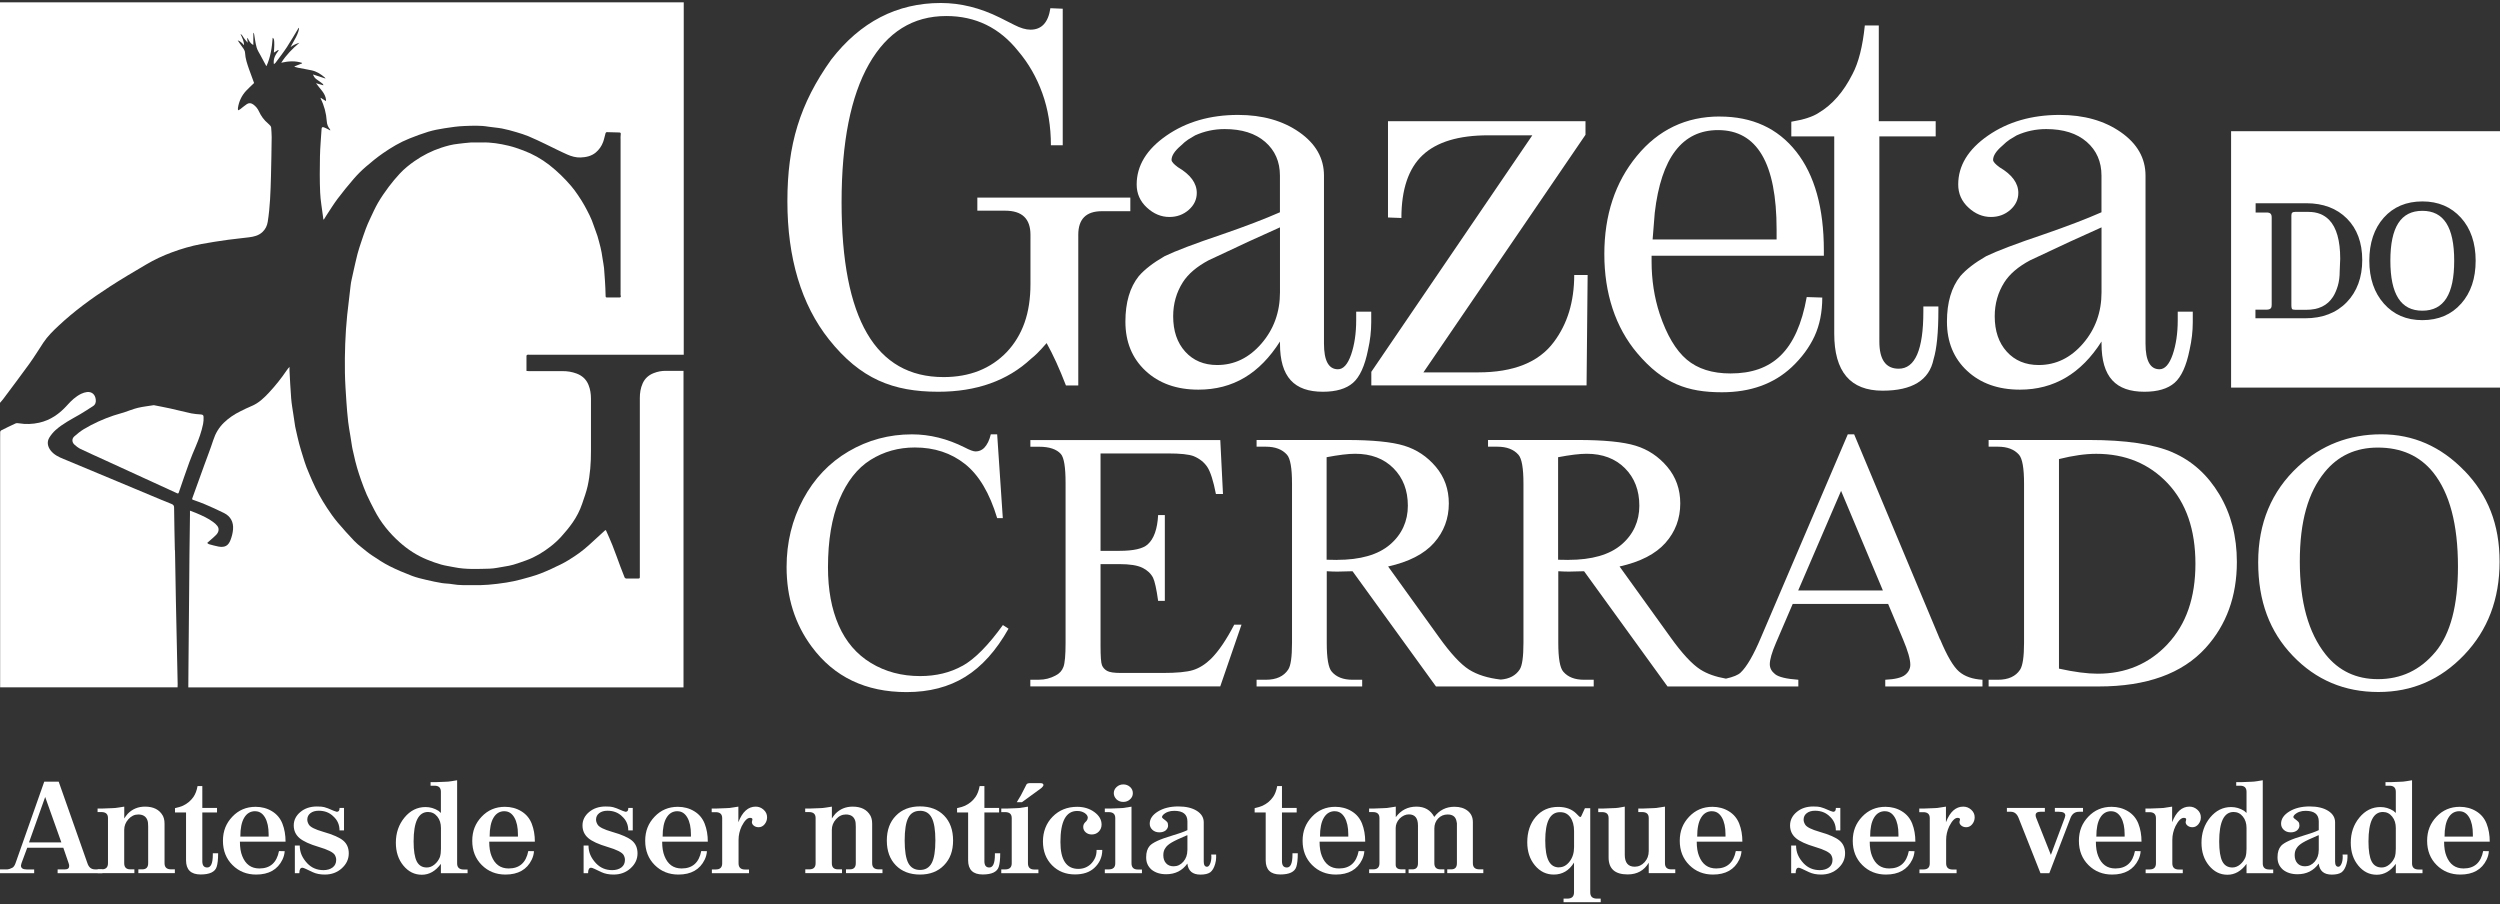 <svg width="600" height="217" viewBox="0 0 600 217" fill="none" xmlns="http://www.w3.org/2000/svg">
<rect x="0" y="0" width="600" height="217" fill="#333333" stroke="none"/>
<path d="M0 0.552C0 4.043 0 7.535 0 11.037C0 38.056 0 65.076 0 92.094C0 93.601 0 95.095 0 96.681C0.285 96.339 0.559 96.065 0.787 95.746C2.886 92.927 5.019 90.121 7.072 87.268C8.247 85.636 9.297 83.913 10.403 82.236C11.418 80.707 12.719 79.429 14.053 78.186C17.806 74.66 21.958 71.636 26.27 68.841C29.144 66.97 32.11 65.224 35.065 63.489C37.015 62.337 39.068 61.367 41.201 60.58C43.528 59.713 45.912 59.017 48.365 58.56C50.464 58.172 52.574 57.853 54.684 57.556C56.372 57.317 58.084 57.18 59.772 56.952C60.924 56.803 62.053 56.552 62.966 55.708C63.696 55.035 64.106 54.19 64.254 53.243C64.825 49.66 64.927 46.044 65.03 42.438C65.121 39.266 65.156 36.083 65.201 32.911C65.201 32.135 65.133 31.359 65.076 30.583C65.064 30.435 64.962 30.275 64.871 30.161C64.699 29.967 64.517 29.784 64.312 29.613C63.365 28.826 62.669 27.867 62.156 26.749C61.848 26.076 61.403 25.528 60.798 25.083C60.296 24.718 59.772 24.65 59.27 24.969C58.699 25.334 58.197 25.802 57.65 26.213C57.502 26.327 57.308 26.395 57.137 26.475C57.125 26.293 57.08 26.099 57.102 25.928C57.331 24.376 57.969 22.995 59.03 21.831C59.623 21.181 60.296 20.588 60.981 19.926C60.593 18.865 60.171 17.747 59.772 16.617C59.327 15.339 58.882 14.061 58.813 12.692C58.779 11.95 58.243 11.471 57.878 10.901C57.616 10.49 57.296 10.113 57.045 9.68C57.696 9.885 58.129 10.364 58.574 10.866C58.562 9.874 58.129 9.041 57.718 8.174C58.175 8.356 58.3 8.847 58.574 9.178C58.87 9.531 59.099 9.919 59.452 10.262C59.407 9.919 59.361 9.566 59.315 9.223C59.361 9.2 59.407 9.166 59.452 9.143C59.76 9.839 60.137 10.467 60.798 10.809V7.911C60.798 7.911 60.867 7.888 60.889 7.888C60.924 8.014 60.981 8.128 61.004 8.265C61.186 9.303 61.3 10.353 61.585 11.368C61.779 12.064 62.213 12.692 62.555 13.342C62.954 14.107 63.376 14.86 63.776 15.613C63.821 15.693 63.844 15.784 63.947 15.875C64.939 13.719 65.27 11.403 65.441 9.052C65.772 9.28 65.84 9.531 65.829 10.809C65.829 11.414 65.76 12.019 65.726 12.635C66.057 12.43 66.399 12.213 66.741 11.996C66.787 12.03 66.832 12.064 66.889 12.099C66.148 13.046 65.521 14.038 65.726 15.396C65.886 15.271 66.034 15.202 66.114 15.088C67.026 13.856 67.973 12.646 68.817 11.368C69.81 9.862 70.699 8.288 71.635 6.747C71.658 6.713 71.692 6.702 71.726 6.667C71.863 6.896 71.555 7.934 71.007 8.984C70.62 9.725 70.186 10.456 69.73 11.289C70.426 10.809 71.11 10.467 71.863 10.273C70.198 11.654 68.715 13.171 67.494 15.054C69.216 14.666 70.871 14.552 72.49 15.088C72.49 15.134 72.49 15.168 72.49 15.214C71.886 15.453 71.293 15.693 70.688 15.932C70.688 15.967 70.688 16.001 70.688 16.035C70.973 16.115 71.258 16.206 71.555 16.263C72.627 16.469 73.711 16.651 74.772 16.879C76.015 17.142 77.042 17.804 77.977 18.625C78.011 18.659 78.034 18.705 78.125 18.853C77.064 18.511 76.118 18.203 75.114 17.872C75.319 18.397 75.593 18.808 76.072 19.104C76.551 19.413 76.996 19.778 77.452 20.12C77.543 20.188 77.589 20.302 77.612 20.474C77.053 20.314 76.494 20.154 75.844 19.972C76.745 21.295 78.045 22.276 78.251 23.931C78.251 24.011 78.251 24.091 78.228 24.273C77.783 23.988 77.384 23.737 76.962 23.463C76.962 23.566 76.939 23.623 76.962 23.657C77.817 25.369 78.296 27.171 78.422 29.088C78.467 29.796 78.696 30.457 79.175 31.005C79.232 31.073 79.266 31.153 79.254 31.313C79.163 31.256 79.072 31.199 78.981 31.153C78.57 30.948 78.171 30.708 77.737 30.56C77.35 30.423 77.201 30.56 77.178 30.959C77.042 33.15 76.836 35.33 76.791 37.52C76.734 40.407 76.711 43.305 76.836 46.192C76.916 48.154 77.293 50.105 77.532 52.057C77.555 52.251 77.566 52.433 77.6 52.627C77.6 52.65 77.646 52.661 77.715 52.707C77.931 52.365 78.125 52.022 78.342 51.691C79.22 50.368 80.053 48.999 81.011 47.721C82.254 46.078 83.555 44.469 84.901 42.917C85.791 41.89 86.749 40.932 87.775 40.042C89.11 38.889 90.479 37.771 91.927 36.767C93.901 35.398 95.966 34.166 98.213 33.264C99.718 32.66 101.235 32.089 102.775 31.621C104.064 31.233 105.387 30.982 106.722 30.777C108.296 30.526 109.893 30.298 111.479 30.241C113.372 30.172 115.277 30.07 117.182 30.4C118.289 30.583 119.406 30.629 120.502 30.845C121.642 31.062 122.783 31.382 123.901 31.712C124.905 32.009 125.908 32.317 126.867 32.717C128.258 33.298 129.627 33.96 130.984 34.611C132.707 35.432 134.406 36.322 136.152 37.087C137.155 37.532 138.239 37.84 139.368 37.794C140.657 37.737 141.924 37.475 142.962 36.619C143.783 35.934 144.387 35.067 144.752 34.074C145.003 33.39 145.129 32.66 145.334 31.963C145.368 31.861 145.505 31.712 145.596 31.712C146.577 31.724 147.57 31.77 148.551 31.792C148.893 31.792 149.041 31.872 148.973 32.272C148.904 32.682 148.939 33.116 148.939 33.538C148.939 45.792 148.939 58.035 148.939 70.29C148.939 70.495 148.904 70.712 148.962 70.906C149.098 71.362 148.87 71.408 148.505 71.397C147.57 71.385 146.646 71.397 145.711 71.397C145.414 71.397 145.346 71.317 145.346 70.997C145.334 69.765 145.254 68.533 145.186 67.312C145.129 66.319 145.06 65.315 144.969 64.334C144.901 63.638 144.752 62.953 144.65 62.269C144.558 61.721 144.49 61.162 144.387 60.614C144.308 60.203 144.228 59.781 144.125 59.37C143.885 58.469 143.669 57.556 143.395 56.655C143.133 55.81 142.768 54.989 142.494 54.133C141.958 52.445 141.125 50.893 140.281 49.341C139.79 48.44 139.22 47.584 138.65 46.74C138.148 46.009 137.635 45.279 137.053 44.617C136.277 43.727 135.479 42.849 134.623 42.027C133.745 41.183 132.821 40.361 131.851 39.608C129.946 38.125 127.848 36.95 125.589 36.105C124.437 35.672 123.262 35.261 122.064 34.976C119.965 34.474 117.844 34.131 115.665 34.188C114.764 34.211 113.851 34.154 112.95 34.2C111.946 34.257 110.943 34.417 109.939 34.519C108.547 34.656 107.213 35.021 105.889 35.455C103.597 36.208 101.464 37.292 99.479 38.673C98.201 39.563 97.004 40.532 95.954 41.662C95.019 42.666 94.129 43.727 93.308 44.823C92.406 46.032 91.54 47.276 90.775 48.577C90.022 49.866 89.418 51.235 88.779 52.593C88.414 53.357 88.083 54.133 87.787 54.921C87.388 55.982 87.034 57.066 86.669 58.138C86.361 59.074 86.041 60.021 85.791 60.979C85.46 62.257 85.186 63.547 84.889 64.836C84.707 65.635 84.536 66.422 84.365 67.221C84.273 67.643 84.194 68.076 84.148 68.51C83.863 70.872 83.578 73.222 83.327 75.596C82.859 80.194 82.711 84.803 82.779 89.425C82.813 91.741 82.984 94.046 83.133 96.362C83.236 98.005 83.384 99.637 83.566 101.268C83.692 102.386 83.909 103.505 84.091 104.623C84.228 105.501 84.353 106.38 84.502 107.247C84.57 107.681 84.684 108.103 84.775 108.525C84.935 109.255 85.095 109.974 85.277 110.704C85.414 111.252 85.551 111.8 85.722 112.347C86.019 113.294 86.304 114.253 86.646 115.188C87.08 116.375 87.502 117.562 88.015 118.714C88.585 119.981 89.236 121.213 89.874 122.457C91.391 125.412 93.456 127.945 95.92 130.147C97.87 131.893 100.061 133.319 102.502 134.312C103.608 134.768 104.737 135.168 105.889 135.498C106.893 135.784 107.943 135.909 108.969 136.126C111.787 136.708 114.638 136.548 117.479 136.48C118.665 136.445 119.851 136.172 121.038 135.978C121.779 135.852 122.521 135.738 123.228 135.521C124.277 135.213 125.315 134.837 126.353 134.46C128.475 133.684 130.391 132.52 132.159 131.14C133.072 130.432 133.939 129.634 134.714 128.778C135.673 127.728 136.585 126.61 137.406 125.446C138.387 124.043 139.174 122.514 139.722 120.882C140.19 119.49 140.714 118.098 141.034 116.66C141.638 113.888 141.844 111.069 141.832 108.228C141.821 104.052 141.832 99.865 141.832 95.689C141.832 94.559 141.673 93.452 141.251 92.403C140.726 91.068 139.733 90.155 138.387 89.653C137.292 89.242 136.163 89.059 134.988 89.071C132.308 89.094 129.616 89.071 126.935 89.071C126.752 89.071 126.559 89.048 126.353 89.025C126.353 87.781 126.353 86.572 126.353 85.374C126.353 85.294 126.49 85.169 126.581 85.134C126.718 85.1 126.878 85.134 127.026 85.134C139.323 85.134 151.631 85.134 163.927 85.134C163.984 85.134 164.041 85.134 164.098 85.134V0.552H0Z" fill="white"/>
<path d="M159.868 89.003C158.83 88.98 157.837 89.174 156.879 89.551C155.681 90.018 154.769 90.817 154.233 92.027C153.731 93.145 153.56 94.331 153.56 95.529C153.56 109.86 153.56 124.192 153.56 138.523C153.56 138.762 153.457 138.842 153.252 138.842C152.248 138.842 151.256 138.842 150.252 138.842C150.138 138.842 149.955 138.705 149.91 138.602C149.556 137.735 149.225 136.868 148.894 135.99C148.256 134.278 147.651 132.555 146.978 130.855C146.499 129.634 145.94 128.436 145.404 127.215C145.267 127.284 145.199 127.306 145.153 127.341C144.206 128.196 143.259 129.041 142.335 129.919C140.955 131.22 139.507 132.452 137.91 133.491C136.929 134.13 135.936 134.78 134.887 135.305C133.199 136.149 131.476 136.959 129.719 137.644C128.202 138.226 126.605 138.648 125.031 139.07C123.879 139.378 122.704 139.629 121.529 139.812C120.092 140.04 118.632 140.223 117.183 140.337C115.974 140.439 114.754 140.451 113.533 140.439C111.891 140.417 110.248 140.508 108.617 140.211C107.773 140.052 106.906 140.074 106.062 139.937C104.853 139.732 103.655 139.492 102.469 139.207C101.271 138.922 100.05 138.648 98.898 138.214C97.073 137.518 95.248 136.754 93.503 135.875C92.031 135.134 90.651 134.21 89.282 133.297C88.404 132.715 87.606 132.042 86.784 131.38C86.157 130.878 85.529 130.364 84.982 129.782C83.636 128.345 82.29 126.896 81.024 125.378C80.1 124.271 79.256 123.085 78.469 121.875C77.134 119.833 75.948 117.711 74.967 115.474C74.476 114.356 73.997 113.238 73.552 112.108C73.233 111.275 72.971 110.42 72.708 109.564C72.389 108.537 72.07 107.521 71.796 106.483C71.522 105.456 71.305 104.418 71.066 103.391C70.986 103.049 70.895 102.706 70.838 102.353C70.689 101.44 70.564 100.527 70.427 99.603C70.233 98.268 69.982 96.933 69.879 95.587C69.697 93.373 69.606 91.159 69.48 88.946C69.469 88.649 69.48 88.353 69.48 88.056C69.195 88.33 69.001 88.615 68.807 88.889C67.529 90.772 66.115 92.551 64.564 94.217C63.355 95.507 62.089 96.739 60.412 97.435C59.465 97.823 58.552 98.279 57.64 98.736C56.214 99.443 54.891 100.322 53.739 101.44C52.53 102.615 51.708 104.007 51.184 105.627C50.522 107.681 49.724 109.689 48.993 111.72C48.047 114.333 47.111 116.935 46.165 119.548C46.073 119.787 46.096 119.879 46.347 119.97C47.271 120.301 48.206 120.609 49.108 120.997C50.682 121.681 52.267 122.366 53.796 123.142C55.37 123.94 56.077 125.333 55.929 127.067C55.86 127.923 55.632 128.801 55.324 129.6C54.8 130.981 53.955 131.437 52.484 131.186C51.697 131.049 50.921 130.809 50.146 130.604C50.02 130.57 49.906 130.444 49.724 130.307C50.043 130.022 50.317 129.782 50.59 129.543C51.058 129.121 51.56 128.733 51.971 128.265C52.552 127.603 52.621 126.839 52.165 126.234C51.914 125.903 51.594 125.606 51.252 125.355C49.974 124.374 48.503 123.735 47.032 123.108C46.564 122.914 46.085 122.742 45.594 122.56C45.594 122.914 45.594 123.199 45.594 123.484C45.549 126.702 45.503 129.919 45.469 133.137C45.435 136.298 45.423 139.47 45.389 142.63C45.332 148.552 45.286 154.462 45.229 160.384C45.218 161.913 45.206 163.454 45.195 164.982H164.043V89.014C162.651 89.014 161.248 89.026 159.856 89.014L159.868 89.003Z" fill="white"/>
<path d="M41.965 132.075C41.897 128.664 41.817 125.252 41.783 121.841C41.783 121.316 41.589 121.122 41.144 120.939C39.422 120.255 37.711 119.536 36 118.817C34.688 118.269 33.376 117.722 32.076 117.174C29.281 116.01 26.486 114.835 23.692 113.671C20.886 112.496 18.08 111.309 15.262 110.157C14.099 109.689 12.992 109.164 12.182 108.149C11.418 107.19 11.213 106.038 11.84 105.022C12.251 104.372 12.753 103.744 13.323 103.231C15.08 101.656 17.178 100.606 19.209 99.431C20.281 98.804 21.319 98.119 22.357 97.446C22.905 97.092 23.053 96.556 22.985 95.906C22.859 94.696 22.061 93.954 20.863 94.091C20.395 94.148 19.927 94.308 19.506 94.502C18.148 95.153 17.076 96.191 16.095 97.286C14.258 99.329 12.114 100.846 9.388 101.451C7.791 101.805 6.194 101.862 4.574 101.599C4.3 101.554 3.969 101.519 3.741 101.622C2.566 102.147 1.426 102.729 0.274 103.299C0.16 103.356 0.057 103.539 0.045 103.664C0.023 104.235 0.034 104.817 0.034 105.387C0.034 121.818 0.034 138.248 0.034 154.679C0.034 158.102 0.034 161.525 0.034 164.959H42.616C42.616 164.697 42.65 164.446 42.639 164.183C42.502 157.554 42.353 150.925 42.216 144.296C42.137 140.211 42.08 136.126 42 132.053L41.965 132.075Z" fill="white"/>
<path d="M46.986 107.122C47.727 105.376 48.366 103.608 48.742 101.759C48.856 101.2 48.879 100.618 48.856 100.048C48.845 99.603 48.617 99.5 48.172 99.466C47.419 99.409 46.666 99.363 45.936 99.215C44.248 98.85 42.571 98.416 40.883 98.039C39.548 97.743 38.214 97.503 36.913 97.241C35.59 97.457 34.324 97.583 33.092 97.88C31.963 98.153 30.868 98.61 29.761 98.975C28.917 99.249 28.062 99.454 27.218 99.74C24.765 100.572 22.404 101.634 20.18 102.957C19.336 103.471 18.537 104.098 17.807 104.76C17.225 105.296 17.248 106.118 17.83 106.677C18.275 107.099 18.799 107.498 19.347 107.761C21.389 108.742 23.465 109.655 25.529 110.602C28.529 111.971 31.541 113.352 34.541 114.732C37.176 115.942 39.811 117.14 42.434 118.349C42.663 118.452 42.799 118.521 42.913 118.19C43.735 115.771 44.568 113.352 45.434 110.956C45.902 109.666 46.438 108.411 46.974 107.156L46.986 107.122Z" fill="white"/>
<path d="M234.562 47.425V50.565H241.255C245.289 50.565 247.312 52.487 247.312 56.342V68.141C247.312 71.661 246.842 74.756 245.893 77.438C244.943 80.12 243.524 82.466 241.646 84.466C237.78 88.489 232.718 90.5 226.45 90.5C210.136 90.5 201.979 76.522 201.979 48.553C201.979 34.15 204.169 23.099 208.549 15.4C212.93 7.702 219.109 3.847 227.098 3.847C234.138 3.847 239.892 6.651 244.362 12.261C246.853 15.188 248.787 18.563 250.161 22.373C251.535 26.183 252.217 30.351 252.217 34.865H255.055V2.092L252.094 1.969C251.58 5.4 249.993 7.121 247.323 7.121C246.205 7.121 244.92 6.741 243.457 5.992L239.982 4.238C235.255 1.891 230.528 0.718 225.813 0.718C215.254 0.718 206.471 5.266 199.465 14.339C191.946 24.909 188.973 34.742 188.973 48.307C188.973 61.873 192.302 73.091 198.951 81.46C206.494 90.955 214.349 94.02 225.165 94.02C234.35 94.02 241.781 91.383 247.446 86.109C247.87 85.774 248.373 85.338 248.932 84.79C249.491 84.243 250.239 83.427 251.189 82.343C252.731 85.103 254.284 88.5 255.826 92.511H258.787V56.342C258.787 52.576 260.676 50.688 264.452 50.688H271.28V47.425H234.562Z" fill="white"/>
<path d="M325.486 76.812C325.486 79.997 325.073 82.757 324.268 85.103C323.452 87.45 322.402 88.623 321.106 88.623C318.871 88.623 317.754 86.578 317.754 82.466V42.151C317.754 37.961 315.776 34.486 311.832 31.726C307.876 28.966 302.982 27.58 297.149 27.58C290.456 27.58 284.724 29.234 279.952 32.541C275.181 35.849 272.801 39.76 272.801 44.285C272.801 46.464 273.617 48.308 275.248 49.816C276.88 51.325 278.679 52.073 280.656 52.073C282.455 52.073 284.008 51.503 285.293 50.375C286.578 49.246 287.227 47.883 287.227 46.296C287.227 43.95 285.718 41.905 282.712 40.139C281.684 39.391 281.17 38.799 281.17 38.385C281.17 37.38 281.897 36.251 283.36 34.999C284.042 34.329 284.645 33.826 285.159 33.491C285.673 33.156 286.232 32.821 286.835 32.485C289.07 31.48 291.428 30.977 293.92 30.977C298.043 30.977 301.283 32.005 303.641 34.05C305.999 36.106 307.183 38.799 307.183 42.151V50.945C303.574 52.531 298.981 54.297 293.406 56.219C286.701 58.476 282.075 60.241 279.494 61.493C276.745 63.08 274.689 64.677 273.315 66.264C271.17 68.946 270.097 72.588 270.097 77.192C270.097 82.053 271.706 85.986 274.924 88.992C278.142 91.998 282.377 93.517 287.618 93.517C295.941 93.517 302.3 89.662 307.194 81.963V82.466C307.194 90.5 310.625 94.02 317.497 94.02C320.67 94.02 323.084 93.305 324.715 91.886C326.346 90.467 327.553 87.83 328.324 83.975C328.838 81.718 329.095 79.494 329.095 77.315V74.801H325.486V76.812ZM307.194 70.153C307.194 74.924 305.708 79.025 302.747 82.455C299.786 85.885 296.244 87.606 292.121 87.606C288.947 87.606 286.389 86.534 284.455 84.399C282.522 82.265 281.561 79.438 281.561 75.918C281.561 72.901 282.332 70.186 283.874 67.75C285.159 65.739 287.227 63.985 290.054 62.476L299.719 57.951L307.194 54.565V70.153Z" fill="white"/>
<path d="M522.657 74.801V76.812C522.657 79.997 522.244 82.757 521.439 85.103C520.624 87.45 519.573 88.623 518.277 88.623C516.042 88.623 514.925 86.578 514.925 82.466V42.151C514.925 37.961 512.947 34.486 509.003 31.726C505.047 28.966 500.153 27.58 494.32 27.58C487.627 27.58 481.895 29.234 477.124 32.541C472.353 35.849 469.972 39.76 469.972 44.285C469.972 46.464 470.788 48.308 472.42 49.816C474.051 51.325 475.85 52.073 477.828 52.073C479.627 52.073 481.18 51.503 482.465 50.375C483.75 49.246 484.398 47.883 484.398 46.296C484.398 43.95 482.889 41.905 479.884 40.139C478.856 39.391 478.342 38.799 478.342 38.385C478.342 37.38 479.068 36.251 480.532 34.999C481.213 34.329 481.817 33.826 482.331 33.491C482.845 33.156 483.404 32.821 484.007 32.485C486.242 31.48 488.599 30.977 491.091 30.977C495.214 30.977 498.455 32.005 500.812 34.05C503.17 36.106 504.355 38.799 504.355 42.151V50.945C500.745 52.531 496.153 54.297 490.577 56.219C483.873 58.476 479.247 60.241 476.666 61.493C473.917 63.08 471.861 64.677 470.486 66.264C468.341 68.946 467.268 72.588 467.268 77.192C467.268 82.053 468.877 85.986 472.096 88.992C475.314 91.998 479.548 93.517 484.789 93.517C492.946 93.517 499.472 89.662 504.366 81.963V82.466C504.366 90.498 507.796 94.02 514.668 94.02C517.841 94.02 520.255 93.305 521.886 91.886C523.518 90.467 524.725 87.83 525.496 83.975C526.01 81.718 526.267 79.494 526.267 77.315V74.801H522.657ZM504.366 70.153C504.366 74.924 502.88 79.025 499.919 82.455C496.957 85.885 493.415 87.606 489.292 87.606C486.119 87.606 483.56 86.534 481.627 84.399C479.694 82.265 478.733 79.438 478.733 75.918C478.733 72.901 479.504 70.186 481.046 67.75C482.331 65.739 484.398 63.985 487.225 62.476L496.89 57.951L504.366 54.565V70.153Z" fill="white"/>
<path d="M376.596 74.8C375.78 77.482 374.551 79.907 372.92 82.086C369.31 86.947 363.254 89.371 354.762 89.371H341.621L380.518 32.351V29.088H333.118V52.196L336.336 52.319C336.336 45.458 338.035 40.43 341.42 37.245C344.817 34.06 350.069 32.474 357.198 32.474H367.757L329.118 89.237V92.5H380.775L381.032 66.007H377.814C377.814 69.191 377.4 72.119 376.596 74.8Z" fill="white"/>
<path d="M412.729 27.96C404.661 27.96 398.024 31.122 392.828 37.446C387.632 43.771 385.04 51.615 385.04 60.99C385.04 70.365 387.677 78.555 392.962 84.79C399.139 92.078 405.008 94.143 413.254 94.143C420.126 94.143 425.702 92.132 430.004 88.12C432.406 85.863 434.227 83.394 435.479 80.712C436.719 78.03 437.345 74.935 437.345 71.415L433.613 71.292C431.277 84.263 425.366 89.629 415.321 89.629C410.941 89.629 407.443 88.522 404.818 86.299C402.203 84.086 400.024 80.421 398.314 75.315C397.029 71.382 396.381 67.191 396.381 62.755V61.37H437.725V60.118C437.725 49.905 435.512 41.994 431.087 36.385C426.663 30.776 420.539 27.971 412.729 27.971V27.96ZM426.383 57.47H396.627L397.141 51.067C398.683 37.837 403.756 31.223 412.338 31.223C421.701 31.223 426.383 39.178 426.383 55.079V57.47Z" fill="white"/>
<path d="M461.604 74.801C461.604 83.93 459.626 88.489 455.681 88.489C452.586 88.489 451.044 86.31 451.044 81.964V32.731H464.565V29.089H450.91V6.104H447.558C447.044 11.132 446.061 15.021 444.597 17.781C442.451 22.049 439.747 25.144 436.485 27.078C435.11 28.005 432.92 28.709 429.914 29.212V32.731H440.217V80.075C440.217 89.204 444.083 93.763 451.815 93.763C458.944 93.763 463.023 91.249 464.051 86.232C464.822 83.718 465.213 79.785 465.213 74.433V73.55H461.604V74.801Z" fill="white"/>
<path d="M230.996 159.79C228.058 161.432 224.672 162.259 220.828 162.259C216.403 162.259 212.47 161.209 209.028 159.119C205.587 157.03 203.006 154.013 201.285 150.091C199.564 146.169 198.715 141.532 198.715 136.179C198.715 129.699 199.62 124.268 201.441 119.91C203.263 115.552 205.754 112.368 208.917 110.379C212.09 108.39 215.632 107.395 219.565 107.395C224.247 107.395 228.259 108.714 231.6 111.362C234.941 114.01 237.511 118.346 239.321 124.357H240.673L239.321 104.244H237.79C237.466 105.641 236.93 106.736 236.181 107.518C235.6 108.066 234.918 108.345 234.136 108.345C233.611 108.345 232.739 108.021 231.521 107.384C227.365 105.295 223.141 104.244 218.873 104.244C213.375 104.244 208.313 105.608 203.676 108.323C199.039 111.038 195.396 114.871 192.748 119.821C190.1 124.76 188.781 130.19 188.781 136.09C188.781 143.42 190.793 149.789 194.804 155.197C200.179 162.472 207.777 166.103 217.576 166.103C223.018 166.103 227.711 164.885 231.667 162.438C235.622 159.991 239.086 156.147 242.047 150.884L240.695 150.013C237.175 154.896 233.946 158.159 231.007 159.801L230.996 159.79Z" fill="white"/>
<path d="M290.689 158.07C289.292 159.433 287.84 160.349 286.331 160.819C284.823 161.288 282.387 161.511 279.046 161.511H269.012C267.38 161.511 266.274 161.344 265.693 161.009C265.112 160.673 264.71 160.226 264.475 159.657C264.24 159.087 264.129 157.5 264.129 154.885V135.387H268.665C271.135 135.387 272.967 135.677 274.163 136.258C275.358 136.839 276.208 137.644 276.733 138.661C277.135 139.477 277.549 141.32 277.951 144.203H279.56V123.61H277.951C277.772 126.984 276.934 129.342 275.425 130.672C274.297 131.688 272.04 132.202 268.665 132.202H264.129V108.827H280.353C283.292 108.827 285.337 109.039 286.499 109.486C287.951 110.1 289.046 110.983 289.795 112.145C290.533 113.307 291.214 115.441 291.818 118.559H293.516L292.868 105.608H247.29V107.217H249.379C251.826 107.217 253.569 107.799 254.608 108.961C255.368 109.832 255.737 112.145 255.737 115.9V154.327C255.737 157.21 255.569 159.109 255.234 160.037C254.899 160.964 254.262 161.668 253.335 162.126C252.083 162.796 250.765 163.132 249.368 163.132H247.278V164.741H292.857L297.963 149.913H296.22C294.332 153.544 292.488 156.271 290.678 158.07H290.689Z" fill="white"/>
<path d="M465.591 153.443L444.998 104.244H443.467L422.661 152.929C420.862 157.209 419.22 160.036 417.734 161.432C417.141 162.002 415.968 162.483 414.225 162.874C411.789 162.449 409.733 161.734 408.102 160.695C406.09 159.41 403.699 156.829 400.906 152.929L388.693 135.956C393.665 134.85 397.341 132.961 399.71 130.291C402.079 127.62 403.263 124.458 403.263 120.827C403.263 117.43 402.224 114.491 400.146 112.033C398.068 109.574 395.542 107.887 392.559 106.971C389.575 106.055 384.949 105.596 378.67 105.596H357.126V107.206H359.35C361.585 107.206 363.272 107.842 364.412 109.127C365.228 110.033 365.63 112.346 365.63 116.066V154.281C365.63 157.656 365.328 159.79 364.714 160.695C363.764 162.136 362.244 162.941 360.177 163.097C357.059 162.74 354.512 161.935 352.556 160.695C350.545 159.41 348.154 156.829 345.36 152.929L333.147 135.956C338.12 134.85 341.796 132.961 344.165 130.291C346.534 127.62 347.718 124.458 347.718 120.827C347.718 117.43 346.679 114.491 344.6 112.033C342.522 109.574 339.997 107.887 337.013 106.971C334.03 106.055 329.404 105.596 323.124 105.596H301.581V107.206H303.805C306.039 107.206 307.727 107.842 308.866 109.127C309.682 110.033 310.084 112.346 310.084 116.066V154.281C310.084 157.656 309.783 159.79 309.168 160.695C308.095 162.326 306.307 163.142 303.805 163.142H301.581V164.751H326.923V163.142H324.61C322.398 163.142 320.744 162.505 319.638 161.22C318.822 160.315 318.42 158.002 318.42 154.281V137.096C318.889 137.129 319.336 137.152 319.772 137.163C320.208 137.174 320.61 137.185 320.99 137.185C321.917 137.185 323.124 137.152 324.61 137.096L344.634 164.751H382.491V163.142H380.178C377.966 163.142 376.312 162.505 375.206 161.22C374.39 160.315 373.988 158.002 373.988 154.281V137.096C374.457 137.129 374.904 137.152 375.34 137.163C375.776 137.174 376.178 137.185 376.558 137.185C377.485 137.185 378.692 137.152 380.178 137.096L400.202 164.751H431.6V163.142C428.751 162.941 426.896 162.494 426.036 161.812C425.176 161.131 424.751 160.337 424.751 159.432C424.751 158.304 425.243 156.583 426.237 154.281L430.248 144.951H453.155L456.731 153.454C457.893 156.214 458.474 158.237 458.474 159.522C458.474 160.483 458.06 161.298 457.233 161.969C456.407 162.639 454.809 163.03 452.462 163.142V164.751H475.793V163.142C473.38 162.997 471.503 162.338 470.15 161.153C468.798 159.98 467.29 157.41 465.636 153.454L465.591 153.443ZM320.834 134.38C320.577 134.38 320.241 134.38 319.828 134.358C319.426 134.347 318.945 134.336 318.387 134.336V109.731C321.269 109.183 323.549 108.904 325.236 108.904C329.046 108.904 332.108 110.055 334.421 112.368C336.734 114.681 337.885 117.687 337.885 121.374C337.885 125.061 336.455 128.268 333.594 130.704C330.734 133.151 326.476 134.369 320.834 134.369V134.38ZM376.39 134.38C376.133 134.38 375.798 134.38 375.385 134.358C374.982 134.347 374.502 134.336 373.943 134.336V109.731C376.826 109.183 379.105 108.904 380.793 108.904C384.603 108.904 387.665 110.055 389.978 112.368C392.291 114.681 393.442 117.687 393.442 121.374C393.442 125.061 392.011 128.268 389.151 130.704C386.29 133.151 382.033 134.369 376.39 134.369V134.38ZM431.567 141.711L441.858 117.81L451.892 141.711H431.567Z" fill="white"/>
<path d="M521.517 108.602C516.914 106.591 510.187 105.596 501.349 105.596H477.269V107.205H479.492C481.727 107.205 483.414 107.842 484.554 109.127C485.37 110.055 485.772 112.368 485.772 116.066V154.281C485.772 157.622 485.448 159.779 484.811 160.74C483.761 162.338 481.984 163.142 479.492 163.142H477.269V164.751H503.706C515.193 164.751 523.741 161.667 529.35 155.499C534.356 149.979 536.848 143.096 536.848 134.872C536.848 128.738 535.44 123.329 532.635 118.648C529.831 113.966 526.121 110.625 521.517 108.613V108.602ZM520.232 154.583C515.785 159.321 510.187 161.689 503.438 161.689C500.935 161.689 497.84 161.287 494.153 160.471V110.178C497.494 109.34 500.477 108.915 503.092 108.915C510.075 108.915 515.785 111.273 520.232 115.977C524.68 120.692 526.903 127.129 526.903 135.297C526.903 143.465 524.68 149.834 520.232 154.572V154.583Z" fill="white"/>
<path d="M591.453 112.983C585.821 107.15 579.173 104.234 571.497 104.234C563.82 104.234 557.116 106.804 551.562 111.955C545.16 117.888 541.964 125.553 541.964 134.939C541.964 144.325 544.735 151.622 550.277 157.399C555.82 163.187 562.658 166.081 570.804 166.081C578.949 166.081 585.721 163.12 591.397 157.187C597.062 151.253 599.901 143.8 599.901 134.805C599.901 125.81 597.085 118.804 591.464 112.972L591.453 112.983ZM584.469 156.494C580.849 160.829 576.257 162.997 570.703 162.997C565.496 162.997 561.306 161.019 558.144 157.064C554.009 151.857 551.953 144.426 551.953 134.772C551.953 125.118 553.942 118.201 557.931 113.307C561.127 109.385 565.373 107.418 570.67 107.418C576.312 107.418 580.726 109.396 583.933 113.351C587.922 118.324 589.911 125.866 589.911 135.99C589.911 145.32 588.101 152.158 584.481 156.494H584.469Z" fill="white"/>
<path d="M581.364 50.599C576.202 50.599 573.688 54.51 573.688 62.566C573.688 70.622 576.202 74.567 581.364 74.567C586.527 74.567 589.007 70.645 589.007 62.566C589.007 54.487 586.504 50.599 581.364 50.599Z" fill="white"/>
<path d="M535.461 31.48V93.026H600.001V31.48H535.461ZM563.206 72.544C560.736 75.092 557.384 76.388 553.239 76.388H541.305V74.321H543.931C544.992 74.321 545.205 73.874 545.205 73.192V52.174C545.205 51.336 544.858 51.001 543.975 51.001H541.35V48.777H553.529C557.563 48.777 560.837 50.017 563.273 52.465C565.709 54.911 566.938 58.264 566.938 62.409C566.938 66.555 565.686 69.985 563.217 72.533L563.206 72.544ZM590.682 72.857C588.369 75.494 585.23 76.835 581.375 76.835C577.52 76.835 574.48 75.505 572.145 72.879C569.821 70.276 568.636 66.812 568.636 62.566C568.636 58.32 569.798 54.833 572.1 52.252C574.413 49.649 577.531 48.341 581.375 48.341C585.218 48.341 588.269 49.66 590.626 52.252C592.962 54.833 594.157 58.308 594.157 62.566C594.157 66.823 592.995 70.242 590.694 72.857H590.682Z" fill="white"/>
<path d="M554.031 50.855H550.847C550.176 50.855 549.93 51.079 549.93 51.727V73.214C549.93 73.818 550.031 74.075 550.087 74.186C550.165 74.265 550.478 74.354 550.914 74.354H553.495C556.456 74.354 558.545 73.348 559.909 71.259C560.378 70.521 560.769 69.627 561.071 68.611C561.372 67.594 561.529 66.409 561.529 65.091V65.068L561.652 62.096C561.652 57.761 560.769 54.621 559.026 52.811C557.752 51.492 556.109 50.855 554.02 50.855H554.031Z" fill="white"/>
<path d="M0 208.653H1.798C2.098 208.631 2.497 208.498 2.974 208.254C3.274 208.088 3.529 207.722 3.729 207.157L10.621 187.594H14.084L20.976 207.157C21.298 208.155 21.909 208.653 22.808 208.653H24.572V209.562H13.829V208.653H15.594C16.27 208.653 16.604 208.376 16.604 207.833C16.604 207.634 16.559 207.412 16.47 207.168L15.194 203.455H6.537L5.161 207.168L5.028 207.722C5.028 208.354 5.483 208.665 6.404 208.665H8.202V209.573H0V208.653ZM10.843 191.273L6.959 202.18H14.728L10.843 191.273Z" fill="white"/>
<path d="M23.418 194.898V194.045H24.628L26.947 193.956C27.38 193.956 27.902 193.901 28.501 193.801C29.1 193.701 29.544 193.624 29.822 193.59V196.428C29.933 196.262 30.066 196.073 30.21 195.863C30.366 195.652 30.51 195.463 30.665 195.297C31.775 194.156 33.162 193.59 34.816 193.59C36.836 193.59 38.257 194.311 39.067 195.752C39.156 195.896 39.244 196.129 39.344 196.472C39.444 196.805 39.489 197.215 39.489 197.702V207.179C39.489 208.155 40.01 208.643 41.053 208.643H41.964V209.551H33.207V208.643H34.15C35.082 208.643 35.56 208.155 35.56 207.179V198.401C35.56 197.691 35.504 197.193 35.393 196.904C35.071 195.951 34.328 195.475 33.173 195.475C32.286 195.475 31.498 195.851 30.82 196.605C30.143 197.359 29.811 198.212 29.811 199.166V207.179C29.811 208.155 30.299 208.643 31.276 208.643H32.252V209.551H23.44V208.643H24.417C25.416 208.643 25.915 208.155 25.915 207.179V196.328C25.915 195.375 25.393 194.898 24.35 194.898H23.407H23.418Z" fill="white"/>
<path d="M41.997 194.998V193.956C42.763 193.79 43.384 193.601 43.895 193.379C44.938 192.892 45.792 192.182 46.436 191.251C46.891 190.586 47.224 189.722 47.413 188.658H48.556V193.9H52.085V194.998H48.556V206.703C48.556 207.7 48.944 208.199 49.733 208.199C50.62 208.199 51.075 207.179 51.075 205.151V204.785H52.352C52.352 206.248 52.23 207.334 51.997 208.044C51.608 209.263 50.321 209.873 48.145 209.873C45.815 209.873 44.649 208.731 44.649 206.459V194.998H41.997Z" fill="white"/>
<path d="M57.58 202.003C57.58 203.4 57.769 204.553 58.135 205.45C58.923 207.446 60.288 208.432 62.253 208.432C64.839 208.432 66.415 207.046 66.959 204.253L68.335 204.287C68.29 204.719 68.224 205.085 68.135 205.395C68.046 205.705 67.924 206.016 67.78 206.326C66.626 208.698 64.528 209.895 61.476 209.895C59.212 209.895 57.314 209.13 55.794 207.612C54.273 206.093 53.507 204.154 53.507 201.793C53.507 199.432 54.262 197.592 55.76 196.007C57.258 194.422 59.123 193.635 61.343 193.635C62.797 193.635 64.117 193.989 65.283 194.699C66.448 195.408 67.281 196.406 67.78 197.68C68.279 198.955 68.535 200.407 68.535 202.003H57.58ZM61.232 194.688C60.122 194.688 59.245 195.198 58.624 196.228C57.991 197.259 57.68 198.778 57.68 200.784H64.473V200.241C64.473 198.556 64.184 197.204 63.607 196.206C63.03 195.209 62.242 194.699 61.243 194.699L61.232 194.688Z" fill="white"/>
<path d="M81.485 193.9H82.562V199.298H81.485C81.485 197.935 80.986 196.804 79.987 195.918C79.077 195.02 77.911 194.576 76.491 194.576C75.681 194.576 75.026 194.765 74.515 195.153C74.005 195.541 73.749 196.062 73.749 196.705C73.749 197.115 73.883 197.514 74.138 197.924C74.504 198.511 75.647 199.077 77.567 199.631C79.898 200.296 81.507 201.005 82.384 201.748C83.261 202.491 83.705 203.51 83.705 204.807C83.705 206.193 83.15 207.379 82.04 208.387C80.93 209.396 79.565 209.895 77.956 209.895C76.846 209.895 75.88 209.706 75.048 209.318L73.383 208.531C72.995 208.343 72.717 208.254 72.562 208.254C72.085 208.254 71.841 208.687 71.841 209.562H70.764V202.923H71.94C71.94 203.754 72.096 204.519 72.395 205.206C72.695 205.893 73.15 206.558 73.738 207.19C74.782 208.288 76.08 208.831 77.623 208.831C78.533 208.831 79.276 208.609 79.843 208.177C80.409 207.744 80.686 207.135 80.686 206.359C80.686 205.971 80.575 205.583 80.364 205.206C79.976 204.552 78.688 203.909 76.513 203.266C74.338 202.624 72.795 201.914 71.874 201.138C70.964 200.351 70.498 199.343 70.498 198.101C70.498 196.86 71.019 195.774 72.085 194.887C73.139 194 74.46 193.557 76.058 193.557C76.912 193.557 77.49 193.612 77.823 193.712C78.211 193.789 78.999 194.1 80.175 194.621L80.83 194.831C81.263 194.831 81.485 194.554 81.485 194.011V193.889V193.9Z" fill="white"/>
<path d="M105.815 195.12V190.032C105.815 189.057 105.305 188.569 104.284 188.569H103.34V187.716H104.55L106.803 187.627C107.303 187.627 107.846 187.572 108.435 187.472C109.023 187.372 109.445 187.294 109.711 187.261V207.224C109.711 208.199 110.244 208.687 111.309 208.687H112.219V209.574H105.815V207.324C104.528 209.075 103.008 209.939 101.243 209.939C99.478 209.939 98.024 209.208 96.814 207.745C95.605 206.282 95.005 204.453 95.005 202.258C95.005 199.897 95.694 197.891 97.081 196.206C98.468 194.532 100.144 193.69 102.131 193.69C103.218 193.69 104.251 193.989 105.238 194.599L105.827 195.12H105.815ZM105.593 205.628C105.749 205.118 105.827 204.475 105.827 203.71V198.711C105.827 197.614 105.538 196.705 104.95 195.973C104.362 195.242 103.618 194.876 102.73 194.876C100.422 194.876 99.267 197.237 99.267 201.948C99.267 204.165 99.523 205.761 100.022 206.736C100.521 207.712 101.332 208.199 102.441 208.199C103.096 208.199 103.707 207.955 104.284 207.479C104.861 207.002 105.305 206.393 105.605 205.639L105.593 205.628Z" fill="white"/>
<path d="M117.413 202.003C117.413 203.4 117.602 204.553 117.968 205.45C118.756 207.446 120.121 208.432 122.085 208.432C124.671 208.432 126.247 207.046 126.791 204.253L128.167 204.287C128.123 204.719 128.056 205.085 127.968 205.395C127.879 205.705 127.757 206.016 127.613 206.326C126.458 208.698 124.361 209.895 121.309 209.895C119.044 209.895 117.147 209.13 115.626 207.612C114.106 206.093 113.34 204.154 113.34 201.793C113.34 199.432 114.094 197.592 115.593 196.007C117.091 194.422 118.956 193.635 121.175 193.635C122.629 193.635 123.95 193.989 125.115 194.699C126.281 195.408 127.113 196.406 127.613 197.68C128.112 198.955 128.367 200.407 128.367 202.003H117.413ZM121.064 194.688C119.954 194.688 119.078 195.198 118.456 196.228C117.824 197.259 117.513 198.778 117.513 200.784H124.305V200.241C124.305 198.556 124.017 197.204 123.439 196.206C122.862 195.209 122.074 194.699 121.075 194.699L121.064 194.688Z" fill="white"/>
<path d="M150.786 193.9H151.863V199.298H150.786C150.786 197.935 150.287 196.804 149.288 195.918C148.378 195.02 147.212 194.576 145.792 194.576C144.982 194.576 144.327 194.765 143.816 195.153C143.306 195.541 143.05 196.062 143.05 196.705C143.05 197.115 143.184 197.514 143.439 197.924C143.805 198.511 144.948 199.077 146.868 199.631C149.199 200.296 150.808 201.005 151.685 201.748C152.562 202.491 153.006 203.51 153.006 204.807C153.006 206.193 152.451 207.379 151.341 208.387C150.231 209.396 148.866 209.895 147.257 209.895C146.147 209.895 145.181 209.706 144.349 209.318L142.684 208.531C142.296 208.343 142.018 208.254 141.863 208.254C141.386 208.254 141.141 208.687 141.141 209.562H140.065V202.923H141.241C141.241 203.754 141.397 204.519 141.696 205.206C141.996 205.893 142.451 206.558 143.039 207.19C144.083 208.288 145.381 208.831 146.924 208.831C147.834 208.831 148.578 208.609 149.144 208.177C149.71 207.744 149.987 207.135 149.987 206.359C149.987 205.971 149.876 205.583 149.665 205.206C149.277 204.552 147.989 203.909 145.814 203.266C143.639 202.624 142.096 201.914 141.175 201.138C140.265 200.351 139.799 199.343 139.799 198.101C139.799 196.86 140.32 195.774 141.386 194.887C142.44 194 143.761 193.557 145.359 193.557C146.214 193.557 146.791 193.612 147.124 193.712C147.512 193.789 148.3 194.1 149.477 194.621L150.131 194.831C150.564 194.831 150.786 194.554 150.786 194.011V193.889V193.9Z" fill="white"/>
<path d="M158.92 202.003C158.92 203.4 159.109 204.553 159.475 205.45C160.263 207.446 161.628 208.432 163.592 208.432C166.178 208.432 167.754 207.046 168.298 204.253L169.674 204.287C169.63 204.719 169.563 205.085 169.475 205.395C169.386 205.705 169.264 206.016 169.119 206.326C167.965 208.698 165.868 209.895 162.815 209.895C160.551 209.895 158.653 209.13 157.133 207.612C155.612 206.093 154.847 204.154 154.847 201.793C154.847 199.432 155.601 197.592 157.1 196.007C158.598 194.422 160.463 193.635 162.682 193.635C164.136 193.635 165.457 193.989 166.622 194.699C167.788 195.408 168.62 196.406 169.119 197.68C169.619 198.955 169.874 200.407 169.874 202.003H158.92ZM162.582 194.688C161.473 194.688 160.596 195.198 159.974 196.228C159.342 197.259 159.031 198.778 159.031 200.784H165.823V200.241C165.823 198.556 165.535 197.204 164.957 196.206C164.38 195.209 163.592 194.699 162.593 194.699L162.582 194.688Z" fill="white"/>
<path d="M170.805 194.898V194.045H172.015L174.301 193.956C174.601 193.956 174.878 193.945 175.123 193.912C175.367 193.878 176.055 193.779 177.209 193.59V197.337C178.164 194.843 179.551 193.59 181.36 193.59C182.081 193.59 182.714 193.834 183.269 194.333C183.824 194.832 184.101 195.43 184.101 196.151C184.101 196.782 183.902 197.337 183.513 197.813C183.125 198.29 182.636 198.534 182.081 198.534C181.626 198.534 181.238 198.412 180.927 198.168C180.605 197.924 180.45 197.625 180.45 197.281L180.516 196.982L180.583 196.649C180.583 196.406 180.383 196.284 179.995 196.284C179.362 196.284 178.696 196.949 178.008 198.29C177.509 199.343 177.253 200.44 177.253 201.582V207.191C177.253 208.188 177.775 208.687 178.818 208.687H179.762V209.574H170.85V208.665H171.826C172.825 208.665 173.325 208.177 173.325 207.202V196.35C173.325 195.397 172.803 194.92 171.76 194.92H170.816L170.805 194.898Z" fill="white"/>
<path d="M193.247 194.898V194.045H194.457L196.777 193.956C197.21 193.956 197.731 193.901 198.331 193.801C198.93 193.701 199.374 193.624 199.651 193.59V196.428C199.762 196.262 199.896 196.073 200.04 195.863C200.195 195.652 200.339 195.463 200.495 195.297C201.605 194.156 202.992 193.59 204.646 193.59C206.666 193.59 208.086 194.311 208.896 195.752C208.985 195.896 209.074 196.129 209.174 196.472C209.274 196.805 209.318 197.215 209.318 197.702V207.179C209.318 208.155 209.84 208.643 210.883 208.643H211.793V209.551H203.036V208.643H203.98C204.912 208.643 205.389 208.155 205.389 207.179V198.401C205.389 197.691 205.334 197.193 205.223 196.904C204.901 195.951 204.157 195.475 203.003 195.475C202.115 195.475 201.327 195.851 200.65 196.605C199.973 197.359 199.64 198.212 199.64 199.166V207.179C199.64 208.155 200.129 208.643 201.105 208.643H202.082V209.551H193.27V208.643H194.246C195.245 208.643 195.745 208.155 195.745 207.179V196.328C195.745 195.375 195.223 194.898 194.18 194.898H193.236H193.247Z" fill="white"/>
<path d="M212.837 201.726C212.837 199.243 213.558 197.259 215.012 195.774C216.455 194.278 218.397 193.535 220.805 193.535C223.214 193.535 225.145 194.267 226.588 195.741C228.02 197.215 228.741 199.21 228.741 201.726C228.741 204.242 228.02 206.16 226.566 207.656C225.123 209.153 223.192 209.895 220.805 209.895C218.419 209.895 216.455 209.164 215.012 207.69C213.569 206.215 212.837 204.231 212.837 201.737V201.726ZM220.805 194.599C219.496 194.599 218.552 195.153 217.986 196.273C217.409 197.392 217.121 199.21 217.121 201.726C217.121 204.242 217.42 206.049 217.997 207.146C218.586 208.244 219.518 208.787 220.805 208.787C222.093 208.787 223.025 208.233 223.613 207.124C224.202 206.016 224.49 204.22 224.49 201.715C224.49 199.21 224.202 197.426 223.624 196.295C223.047 195.153 222.104 194.588 220.794 194.588L220.805 194.599Z" fill="white"/>
<path d="M229.697 194.998V193.956C230.463 193.79 231.084 193.601 231.595 193.379C232.638 192.892 233.493 192.182 234.136 191.251C234.591 190.586 234.924 189.722 235.113 188.658H236.256V193.9H239.786V194.998H236.256V206.703C236.256 207.7 236.645 208.199 237.433 208.199C238.32 208.199 238.776 207.179 238.776 205.151V204.785H240.052C240.052 206.248 239.93 207.334 239.697 208.044C239.308 209.263 238.021 209.873 235.846 209.873C233.515 209.873 232.349 208.731 232.349 206.459V194.998H229.697Z" fill="white"/>
<path d="M240.306 208.654H241.249C242.292 208.654 242.814 208.166 242.814 207.19V196.339C242.814 195.386 242.292 194.909 241.249 194.909H240.306V194.056H241.515L243.802 193.967C244.101 193.967 244.379 193.956 244.623 193.923C244.867 193.889 245.555 193.79 246.709 193.601V207.19C246.709 208.188 247.22 208.687 248.241 208.687H249.218V209.574H240.306V208.654ZM244.024 192.526L245 190.908L246.343 188.292C246.432 188.103 246.654 187.993 247.031 187.959H249.739C250.194 187.959 250.427 188.115 250.427 188.414C250.427 188.602 250.25 188.835 249.906 189.145L245.267 192.526H244.024Z" fill="white"/>
<path d="M263.204 203.987H264.547C264.547 204.885 264.369 205.694 264.025 206.426C263.681 207.157 263.193 207.8 262.593 208.343C261.461 209.363 259.93 209.862 257.988 209.862C255.768 209.862 253.937 209.13 252.483 207.656C251.04 206.182 250.307 204.275 250.307 201.948C250.307 199.62 251.084 197.57 252.638 195.996C254.192 194.422 256.156 193.635 258.531 193.635C260.118 193.635 261.495 194.056 262.649 194.898C263.803 195.741 264.38 196.738 264.38 197.902C264.38 198.556 264.158 199.11 263.714 199.576C263.27 200.041 262.704 200.274 262.027 200.274C261.439 200.274 260.951 200.097 260.562 199.753C260.174 199.41 259.974 198.977 259.974 198.478C259.974 198.068 260.107 197.725 260.363 197.437L260.751 197.037C260.929 196.838 261.029 196.583 261.073 196.273C261.073 195.851 260.818 195.464 260.318 195.12C260.041 194.954 259.763 194.832 259.497 194.754C259.231 194.677 258.909 194.632 258.52 194.632C255.845 194.632 254.503 197.115 254.503 202.07C254.503 206.381 255.934 208.532 258.809 208.532C259.985 208.532 260.984 208.133 261.817 207.346C262.249 206.902 262.593 206.404 262.827 205.872C263.071 205.328 263.182 204.708 263.182 203.998L263.204 203.987Z" fill="white"/>
<path d="M265.156 208.654H266.099C267.143 208.654 267.664 208.166 267.664 207.191V196.34C267.664 195.386 267.143 194.91 266.099 194.91H265.156V194.056H266.366L268.652 193.968C268.952 193.968 269.229 193.957 269.473 193.923C269.717 193.89 270.406 193.79 271.56 193.602V207.191C271.56 208.189 272.07 208.687 273.091 208.687H274.068V209.574H265.156V208.654ZM267.309 190.365C267.309 189.778 267.542 189.279 267.997 188.869C268.452 188.459 268.985 188.259 269.595 188.259C270.206 188.259 270.761 188.459 271.216 188.869C271.671 189.279 271.882 189.778 271.882 190.365C271.882 190.953 271.66 191.429 271.216 191.839C270.772 192.25 270.228 192.46 269.595 192.46C268.963 192.46 268.419 192.261 267.964 191.851C267.531 191.407 267.309 190.908 267.309 190.354V190.365Z" fill="white"/>
<path d="M284.98 199.254V197.126C284.98 195.441 283.925 194.599 281.816 194.599C280.707 194.599 279.819 194.92 279.142 195.574C278.964 195.774 278.875 195.951 278.875 196.095C278.875 196.195 278.986 196.339 279.197 196.516C279.63 196.816 279.93 197.071 280.096 197.259C280.263 197.448 280.34 197.747 280.34 198.157C280.34 198.578 280.141 198.966 279.752 199.31C279.364 199.609 278.864 199.764 278.254 199.764C277.577 199.764 277.022 199.565 276.589 199.166C276.156 198.767 275.934 198.279 275.934 197.691C275.934 196.55 276.589 195.574 277.899 194.765C279.208 193.956 280.84 193.546 282.793 193.546C284.647 193.546 286.123 193.901 287.233 194.599C288.342 195.297 288.897 196.217 288.897 197.359V206.769C288.897 207.601 289.164 208.022 289.685 208.022C289.963 208.022 290.218 207.789 290.418 207.324C290.629 206.858 290.729 206.282 290.729 205.583L290.695 205.096H291.872V205.827C291.872 206.293 291.794 206.803 291.639 207.346C291.372 208.277 290.984 208.953 290.462 209.352C289.941 209.718 289.153 209.906 288.109 209.906C286.212 209.906 285.168 209.019 284.968 207.257C283.748 208.964 282.05 209.817 279.874 209.817C278.454 209.817 277.299 209.452 276.378 208.72C275.945 208.332 275.612 207.9 275.402 207.423C275.18 206.947 275.08 206.381 275.08 205.727C275.08 204.575 275.357 203.666 275.923 203.012C276.622 202.225 278.42 201.393 281.317 200.54C282.904 200.074 284.125 199.642 284.98 199.232V199.254ZM284.98 204.043V200.451L284.78 200.507C283.06 201.238 281.861 201.804 281.173 202.214C280.485 202.624 279.996 203.045 279.719 203.488C279.375 203.932 279.197 204.519 279.197 205.251C279.197 206.06 279.419 206.703 279.863 207.191C280.307 207.678 280.917 207.911 281.672 207.911C282.582 207.911 283.359 207.545 284.003 206.803C284.647 206.06 284.968 205.14 284.968 204.043H284.98Z" fill="white"/>
<path d="M301.114 194.998V193.956C301.879 193.79 302.501 193.601 303.011 193.379C304.055 192.892 304.909 192.182 305.553 191.251C306.008 190.586 306.341 189.722 306.53 188.658H307.673V193.9H311.202V194.998H307.673V206.703C307.673 207.7 308.061 208.199 308.849 208.199C309.737 208.199 310.192 207.179 310.192 205.151V204.785H311.469C311.469 206.248 311.346 207.334 311.113 208.044C310.725 209.263 309.438 209.873 307.262 209.873C304.932 209.873 303.766 208.731 303.766 206.459V194.998H301.114Z" fill="white"/>
<path d="M316.697 202.003C316.697 203.4 316.886 204.553 317.252 205.45C318.04 207.446 319.405 208.432 321.37 208.432C323.956 208.432 325.532 207.046 326.075 204.253L327.452 204.287C327.407 204.719 327.341 205.085 327.252 205.395C327.163 205.705 327.041 206.016 326.897 206.326C325.743 208.698 323.645 209.895 320.593 209.895C318.329 209.895 316.431 209.13 314.91 207.612C313.39 206.093 312.624 204.154 312.624 201.793C312.624 199.432 313.379 197.592 314.877 196.007C316.375 194.422 318.24 193.635 320.46 193.635C321.914 193.635 323.234 193.989 324.4 194.699C325.565 195.408 326.397 196.406 326.897 197.68C327.396 198.955 327.651 200.407 327.651 202.003H316.697ZM320.349 194.688C319.239 194.688 318.362 195.198 317.74 196.228C317.108 197.259 316.797 198.778 316.797 200.784H323.589V200.241C323.589 198.556 323.301 197.204 322.724 196.206C322.147 195.209 321.359 194.699 320.36 194.699L320.349 194.688Z" fill="white"/>
<path d="M328.583 194.898V194.045H329.793L332.079 193.956C332.379 193.956 332.656 193.945 332.9 193.912C333.145 193.878 333.833 193.779 334.987 193.59V196.117C336.23 194.433 337.884 193.59 339.948 193.59C341.912 193.59 343.333 194.41 344.221 196.062C345.442 194.433 347.062 193.624 349.082 193.624C350.392 193.624 351.446 193.956 352.267 194.61C353.089 195.275 353.488 196.173 353.488 197.303V207.179C353.488 208.155 354.01 208.643 355.053 208.643H355.997V209.551H347.34V208.643H348.316C349.204 208.643 349.659 208.155 349.659 207.179V197.581C349.593 197.281 349.548 197.06 349.526 196.938C349.282 195.962 348.594 195.475 347.44 195.475C346.529 195.475 345.764 195.796 345.153 196.439C344.543 197.082 344.243 197.88 344.243 198.833V207.179C344.243 208.155 344.731 208.643 345.708 208.643H346.651V209.551H338.061V208.643H339.005C339.87 208.643 340.314 208.155 340.314 207.179V198.135C340.314 196.35 339.582 195.452 338.128 195.452C337.34 195.452 336.607 195.785 335.908 196.461C335.275 197.148 334.965 197.913 334.965 198.744V207.545C334.965 208.277 335.431 208.643 336.374 208.643H337.318V209.551H328.594V208.643H329.571C330.57 208.643 331.069 208.155 331.069 207.179V196.328C331.069 195.375 330.548 194.898 329.504 194.898H328.561H328.583Z" fill="white"/>
<path d="M377.775 207.002C376.598 208.93 374.978 209.895 372.914 209.895C371.105 209.895 369.595 209.163 368.374 207.689C367.154 206.215 366.543 204.375 366.543 202.158C366.543 199.664 367.231 197.613 368.596 196.028C369.973 194.443 371.748 193.656 373.957 193.656C375.81 193.656 377.264 194.199 378.33 195.275L379.018 195.973L379.306 196.095C379.417 196.017 379.484 195.94 379.506 195.884L380.383 193.967H381.659V214.173C381.659 215.171 382.192 215.669 383.258 215.669H384.168V216.523H375.255V215.669H376.166C377.231 215.669 377.764 215.171 377.764 214.173V207.013L377.775 207.002ZM374.179 208.154C375.156 208.154 375.999 207.689 376.709 206.758C377.42 205.827 377.775 204.685 377.775 203.344V199.475C377.775 198.079 377.464 196.959 376.865 196.128C376.554 195.718 376.21 195.419 375.821 195.219C375.433 195.02 374.945 194.92 374.39 194.92C372.037 194.92 370.86 197.181 370.86 201.714C370.86 206.248 371.97 208.177 374.19 208.177L374.179 208.154Z" fill="white"/>
<path d="M383.577 194.898V194.045H384.82L387.04 193.956C387.495 193.956 387.939 193.923 388.382 193.867C389.06 193.745 389.581 193.657 389.947 193.59V205.173C389.947 207.058 390.746 208.011 392.334 208.011C393.244 208.011 394.043 207.645 394.698 206.925C395.363 206.204 395.696 205.317 395.696 204.253V196.328C395.696 195.375 395.175 194.898 394.132 194.898H393.188V194.045H394.398L396.684 193.956C396.984 193.956 397.261 193.945 397.505 193.912C397.75 193.878 398.438 193.779 399.592 193.59V207.179C399.592 208.155 400.091 208.643 401.09 208.643H402.067V209.551H395.696V207.058C394.587 208.931 392.9 209.862 390.635 209.862C387.583 209.862 386.063 208.498 386.063 205.783V196.339C386.063 195.386 385.552 194.909 384.531 194.909H383.588L383.577 194.898Z" fill="white"/>
<path d="M407.216 202.003C407.216 203.4 407.404 204.553 407.77 205.45C408.558 207.446 409.924 208.432 411.888 208.432C414.474 208.432 416.05 207.046 416.594 204.253L417.97 204.287C417.926 204.719 417.859 205.085 417.77 205.395C417.681 205.705 417.559 206.016 417.415 206.326C416.261 208.698 414.163 209.895 411.111 209.895C408.847 209.895 406.949 209.13 405.429 207.612C403.908 206.093 403.142 204.154 403.142 201.793C403.142 199.432 403.897 197.592 405.395 196.007C406.894 194.422 408.758 193.635 410.978 193.635C412.432 193.635 413.753 193.989 414.918 194.699C416.083 195.408 416.916 196.406 417.415 197.68C417.915 198.955 418.17 200.407 418.17 202.003H407.216ZM410.878 194.688C409.768 194.688 408.891 195.198 408.27 196.228C407.637 197.259 407.327 198.778 407.327 200.784H414.119V200.241C414.119 198.556 413.83 197.204 413.253 196.206C412.676 195.209 411.888 194.699 410.889 194.699L410.878 194.688Z" fill="white"/>
<path d="M440.602 193.9H441.678V199.298H440.602C440.602 197.935 440.102 196.804 439.103 195.918C438.193 195.02 437.028 194.576 435.607 194.576C434.797 194.576 434.142 194.765 433.632 195.153C433.121 195.541 432.866 196.062 432.866 196.705C432.866 197.115 432.999 197.514 433.254 197.924C433.621 198.511 434.764 199.077 436.684 199.631C439.015 200.296 440.624 201.005 441.501 201.748C442.378 202.491 442.821 203.51 442.821 204.807C442.821 206.193 442.267 207.379 441.157 208.387C440.047 209.396 438.682 209.895 437.072 209.895C435.963 209.895 434.997 209.706 434.165 209.318L432.5 208.531C432.111 208.343 431.834 208.254 431.678 208.254C431.201 208.254 430.957 208.687 430.957 209.562H429.881V202.923H431.057C431.057 203.754 431.212 204.519 431.512 205.206C431.812 205.893 432.267 206.558 432.855 207.19C433.898 208.288 435.197 208.831 436.739 208.831C437.65 208.831 438.393 208.609 438.959 208.177C439.525 207.744 439.803 207.135 439.803 206.359C439.803 205.971 439.692 205.583 439.481 205.206C439.092 204.552 437.805 203.909 435.63 203.266C433.454 202.624 431.912 201.914 430.99 201.138C430.08 200.351 429.614 199.343 429.614 198.101C429.614 196.86 430.136 195.774 431.201 194.887C432.256 194 433.576 193.557 435.175 193.557C436.029 193.557 436.606 193.612 436.939 193.712C437.328 193.789 438.116 194.1 439.292 194.621L439.947 194.831C440.38 194.831 440.602 194.554 440.602 194.011V193.889V193.9Z" fill="white"/>
<path d="M448.735 202.003C448.735 203.4 448.924 204.553 449.29 205.45C450.078 207.446 451.443 208.432 453.408 208.432C455.994 208.432 457.57 207.046 458.114 204.253L459.49 204.287C459.446 204.719 459.379 205.085 459.29 205.395C459.201 205.705 459.079 206.016 458.935 206.326C457.781 208.698 455.683 209.895 452.631 209.895C450.367 209.895 448.469 209.13 446.949 207.612C445.428 206.093 444.662 204.154 444.662 201.793C444.662 199.432 445.417 197.592 446.915 196.007C448.414 194.422 450.278 193.635 452.498 193.635C453.952 193.635 455.273 193.989 456.438 194.699C457.603 195.408 458.436 196.406 458.935 197.68C459.434 198.955 459.69 200.407 459.69 202.003H448.735ZM452.387 194.688C451.277 194.688 450.4 195.198 449.779 196.228C449.146 197.259 448.835 198.778 448.835 200.784H455.628V200.241C455.628 198.556 455.339 197.204 454.762 196.206C454.185 195.209 453.397 194.699 452.398 194.699L452.387 194.688Z" fill="white"/>
<path d="M460.625 194.898V194.045H461.835L464.121 193.956C464.421 193.956 464.698 193.945 464.942 193.912C465.187 193.878 465.875 193.779 467.029 193.59V197.337C467.983 194.843 469.371 193.59 471.18 193.59C471.901 193.59 472.534 193.834 473.089 194.333C473.644 194.832 473.921 195.43 473.921 196.151C473.921 196.782 473.721 197.337 473.333 197.813C472.945 198.29 472.456 198.534 471.901 198.534C471.446 198.534 471.058 198.412 470.747 198.168C470.425 197.924 470.27 197.625 470.27 197.281L470.336 196.982L470.403 196.649C470.403 196.406 470.203 196.284 469.815 196.284C469.182 196.284 468.516 196.949 467.828 198.29C467.329 199.343 467.073 200.44 467.073 201.582V207.191C467.073 208.188 467.595 208.687 468.638 208.687H469.582V209.574H460.669V208.665H461.646C462.645 208.665 463.144 208.177 463.144 207.202V196.35C463.144 195.397 462.623 194.92 461.58 194.92H460.636L460.625 194.898Z" fill="white"/>
<path d="M481.656 194.81V193.901H490.768V194.81H489.825C488.97 194.81 488.548 195.087 488.548 195.63C488.548 195.83 488.593 196.051 488.681 196.273L492.211 205.174L495.54 196.273L495.673 195.73C495.673 195.12 495.152 194.821 494.109 194.821H493.165V193.912H499.924V194.821H498.981C498.004 194.821 497.316 195.309 496.928 196.284L491.833 209.574H489.714L484.453 196.284C484.064 195.309 483.443 194.821 482.588 194.821H481.678L481.656 194.81Z" fill="white"/>
<path d="M503.01 202.003C503.01 203.4 503.199 204.553 503.565 205.45C504.353 207.446 505.718 208.432 507.682 208.432C510.268 208.432 511.844 207.046 512.388 204.253L513.765 204.287C513.72 204.719 513.654 205.085 513.565 205.395C513.476 205.705 513.354 206.016 513.21 206.326C512.055 208.698 509.958 209.895 506.906 209.895C504.641 209.895 502.744 209.13 501.223 207.612C499.703 206.093 498.937 204.154 498.937 201.793C498.937 199.432 499.691 197.592 501.19 196.007C502.688 194.422 504.553 193.635 506.772 193.635C508.226 193.635 509.547 193.989 510.712 194.699C511.878 195.408 512.71 196.406 513.21 197.68C513.709 198.955 513.964 200.407 513.964 202.003H503.01ZM506.673 194.688C505.563 194.688 504.686 195.198 504.064 196.228C503.432 197.259 503.121 198.778 503.121 200.784H509.913V200.241C509.913 198.556 509.625 197.204 509.048 196.206C508.47 195.209 507.682 194.699 506.684 194.699L506.673 194.688Z" fill="white"/>
<path d="M514.908 194.898V194.045H516.118L518.404 193.956C518.704 193.956 518.982 193.945 519.226 193.912C519.47 193.878 520.158 193.779 521.312 193.59V197.337C522.267 194.843 523.654 193.59 525.463 193.59C526.185 193.59 526.817 193.834 527.372 194.333C527.927 194.832 528.204 195.43 528.204 196.151C528.204 196.782 528.005 197.337 527.616 197.813C527.228 198.29 526.739 198.534 526.185 198.534C525.729 198.534 525.341 198.412 525.03 198.168C524.708 197.924 524.553 197.625 524.553 197.281L524.62 196.982L524.686 196.649C524.686 196.406 524.486 196.284 524.098 196.284C523.465 196.284 522.799 196.949 522.111 198.29C521.612 199.343 521.357 200.44 521.357 201.582V207.191C521.357 208.188 521.878 208.687 522.922 208.687H523.865V209.574H514.953V208.665H515.929C516.928 208.665 517.428 208.177 517.428 207.202V196.35C517.428 195.397 516.906 194.92 515.863 194.92H514.919L514.908 194.898Z" fill="white"/>
<path d="M539.167 195.12V190.032C539.167 189.057 538.656 188.569 537.635 188.569H536.692V187.716H537.901L540.154 187.627C540.654 187.627 541.198 187.572 541.786 187.472C542.374 187.372 542.796 187.294 543.062 187.261V207.224C543.062 208.199 543.595 208.687 544.66 208.687H545.571V209.574H539.167V207.324C537.879 209.075 536.359 209.939 534.594 209.939C532.829 209.939 531.375 209.208 530.166 207.745C528.956 206.282 528.357 204.453 528.357 202.258C528.357 199.897 529.045 197.891 530.432 196.206C531.819 194.532 533.495 193.69 535.482 193.69C536.57 193.69 537.602 193.989 538.59 194.599L539.178 195.12H539.167ZM538.934 205.628C539.089 205.118 539.167 204.475 539.167 203.71V198.711C539.167 197.614 538.878 196.705 538.29 195.973C537.702 195.242 536.958 194.876 536.07 194.876C533.762 194.876 532.607 197.237 532.607 201.948C532.607 204.165 532.863 205.761 533.362 206.736C533.862 207.712 534.672 208.199 535.782 208.199C536.436 208.199 537.047 207.955 537.624 207.479C538.201 207.002 538.645 206.393 538.945 205.639L538.934 205.628Z" fill="white"/>
<path d="M556.504 199.254V197.126C556.504 195.441 555.45 194.599 553.341 194.599C552.231 194.599 551.343 194.92 550.666 195.574C550.489 195.774 550.4 195.951 550.4 196.095C550.4 196.195 550.511 196.339 550.722 196.516C551.155 196.816 551.454 197.071 551.621 197.259C551.787 197.448 551.865 197.747 551.865 198.157C551.865 198.578 551.665 198.966 551.277 199.31C550.888 199.609 550.389 199.764 549.778 199.764C549.101 199.764 548.547 199.565 548.114 199.166C547.681 198.767 547.459 198.279 547.459 197.691C547.459 196.55 548.114 195.574 549.423 194.765C550.733 193.956 552.364 193.546 554.318 193.546C556.171 193.546 557.647 193.901 558.757 194.599C559.867 195.297 560.422 196.217 560.422 197.359V206.769C560.422 207.601 560.688 208.022 561.21 208.022C561.487 208.022 561.743 207.789 561.943 207.324C562.153 206.858 562.253 206.282 562.253 205.583L562.22 205.096H563.396V205.827C563.396 206.293 563.319 206.803 563.163 207.346C562.897 208.277 562.509 208.953 561.987 209.352C561.465 209.718 560.677 209.906 559.634 209.906C557.736 209.906 556.693 209.019 556.493 207.257C555.272 208.964 553.574 209.817 551.399 209.817C549.978 209.817 548.824 209.452 547.903 208.72C547.47 208.332 547.137 207.9 546.926 207.423C546.704 206.947 546.604 206.381 546.604 205.727C546.604 204.575 546.882 203.666 547.448 203.012C548.147 202.225 549.945 201.393 552.842 200.54C554.429 200.074 555.65 199.642 556.504 199.232V199.254ZM556.504 204.043V200.451L556.304 200.507C554.584 201.238 553.385 201.804 552.697 202.214C552.009 202.624 551.521 203.045 551.243 203.488C550.899 203.932 550.722 204.519 550.722 205.251C550.722 206.06 550.944 206.703 551.388 207.191C551.832 207.678 552.442 207.911 553.197 207.911C554.107 207.911 554.884 207.545 555.528 206.803C556.171 206.06 556.493 205.14 556.493 204.043H556.504Z" fill="white"/>
<path d="M574.994 195.12V190.032C574.994 189.057 574.484 188.569 573.463 188.569H572.519V187.716H573.729L575.982 187.627C576.481 187.627 577.025 187.572 577.614 187.472C578.202 187.372 578.624 187.294 578.89 187.261V207.224C578.89 208.199 579.423 208.687 580.488 208.687H581.398V209.574H574.994V207.324C573.707 209.075 572.186 209.939 570.422 209.939C568.657 209.939 567.203 209.208 565.993 207.745C564.784 206.282 564.184 204.453 564.184 202.258C564.184 199.897 564.872 197.891 566.26 196.206C567.647 194.532 569.323 193.69 571.31 193.69C572.397 193.69 573.429 193.989 574.417 194.599L575.005 195.12H574.994ZM574.761 205.628C574.917 205.118 574.994 204.475 574.994 203.71V198.711C574.994 197.614 574.706 196.705 574.117 195.973C573.529 195.242 572.786 194.876 571.898 194.876C569.589 194.876 568.435 197.237 568.435 201.948C568.435 204.165 568.69 205.761 569.19 206.736C569.689 207.712 570.499 208.199 571.609 208.199C572.264 208.199 572.874 207.955 573.452 207.479C574.029 207.002 574.473 206.393 574.772 205.639L574.761 205.628Z" fill="white"/>
<path d="M586.583 202.003C586.583 203.4 586.772 204.553 587.138 205.45C587.926 207.446 589.291 208.432 591.256 208.432C593.841 208.432 595.418 207.046 595.961 204.253L597.338 204.287C597.293 204.719 597.227 205.085 597.138 205.395C597.049 205.705 596.927 206.016 596.783 206.326C595.628 208.698 593.531 209.895 590.479 209.895C588.215 209.895 586.317 209.13 584.796 207.612C583.276 206.093 582.51 204.154 582.51 201.793C582.51 199.432 583.265 197.592 584.763 196.007C586.261 194.422 588.126 193.635 590.345 193.635C591.799 193.635 593.12 193.989 594.286 194.699C595.451 195.408 596.283 196.406 596.783 197.68C597.282 198.955 597.537 200.407 597.537 202.003H586.583ZM590.246 194.688C589.136 194.688 588.259 195.198 587.637 196.228C587.005 197.259 586.694 198.778 586.694 200.784H593.486V200.241C593.486 198.556 593.198 197.204 592.621 196.206C592.044 195.209 591.256 194.699 590.257 194.699L590.246 194.688Z" fill="white"/>
</svg>
